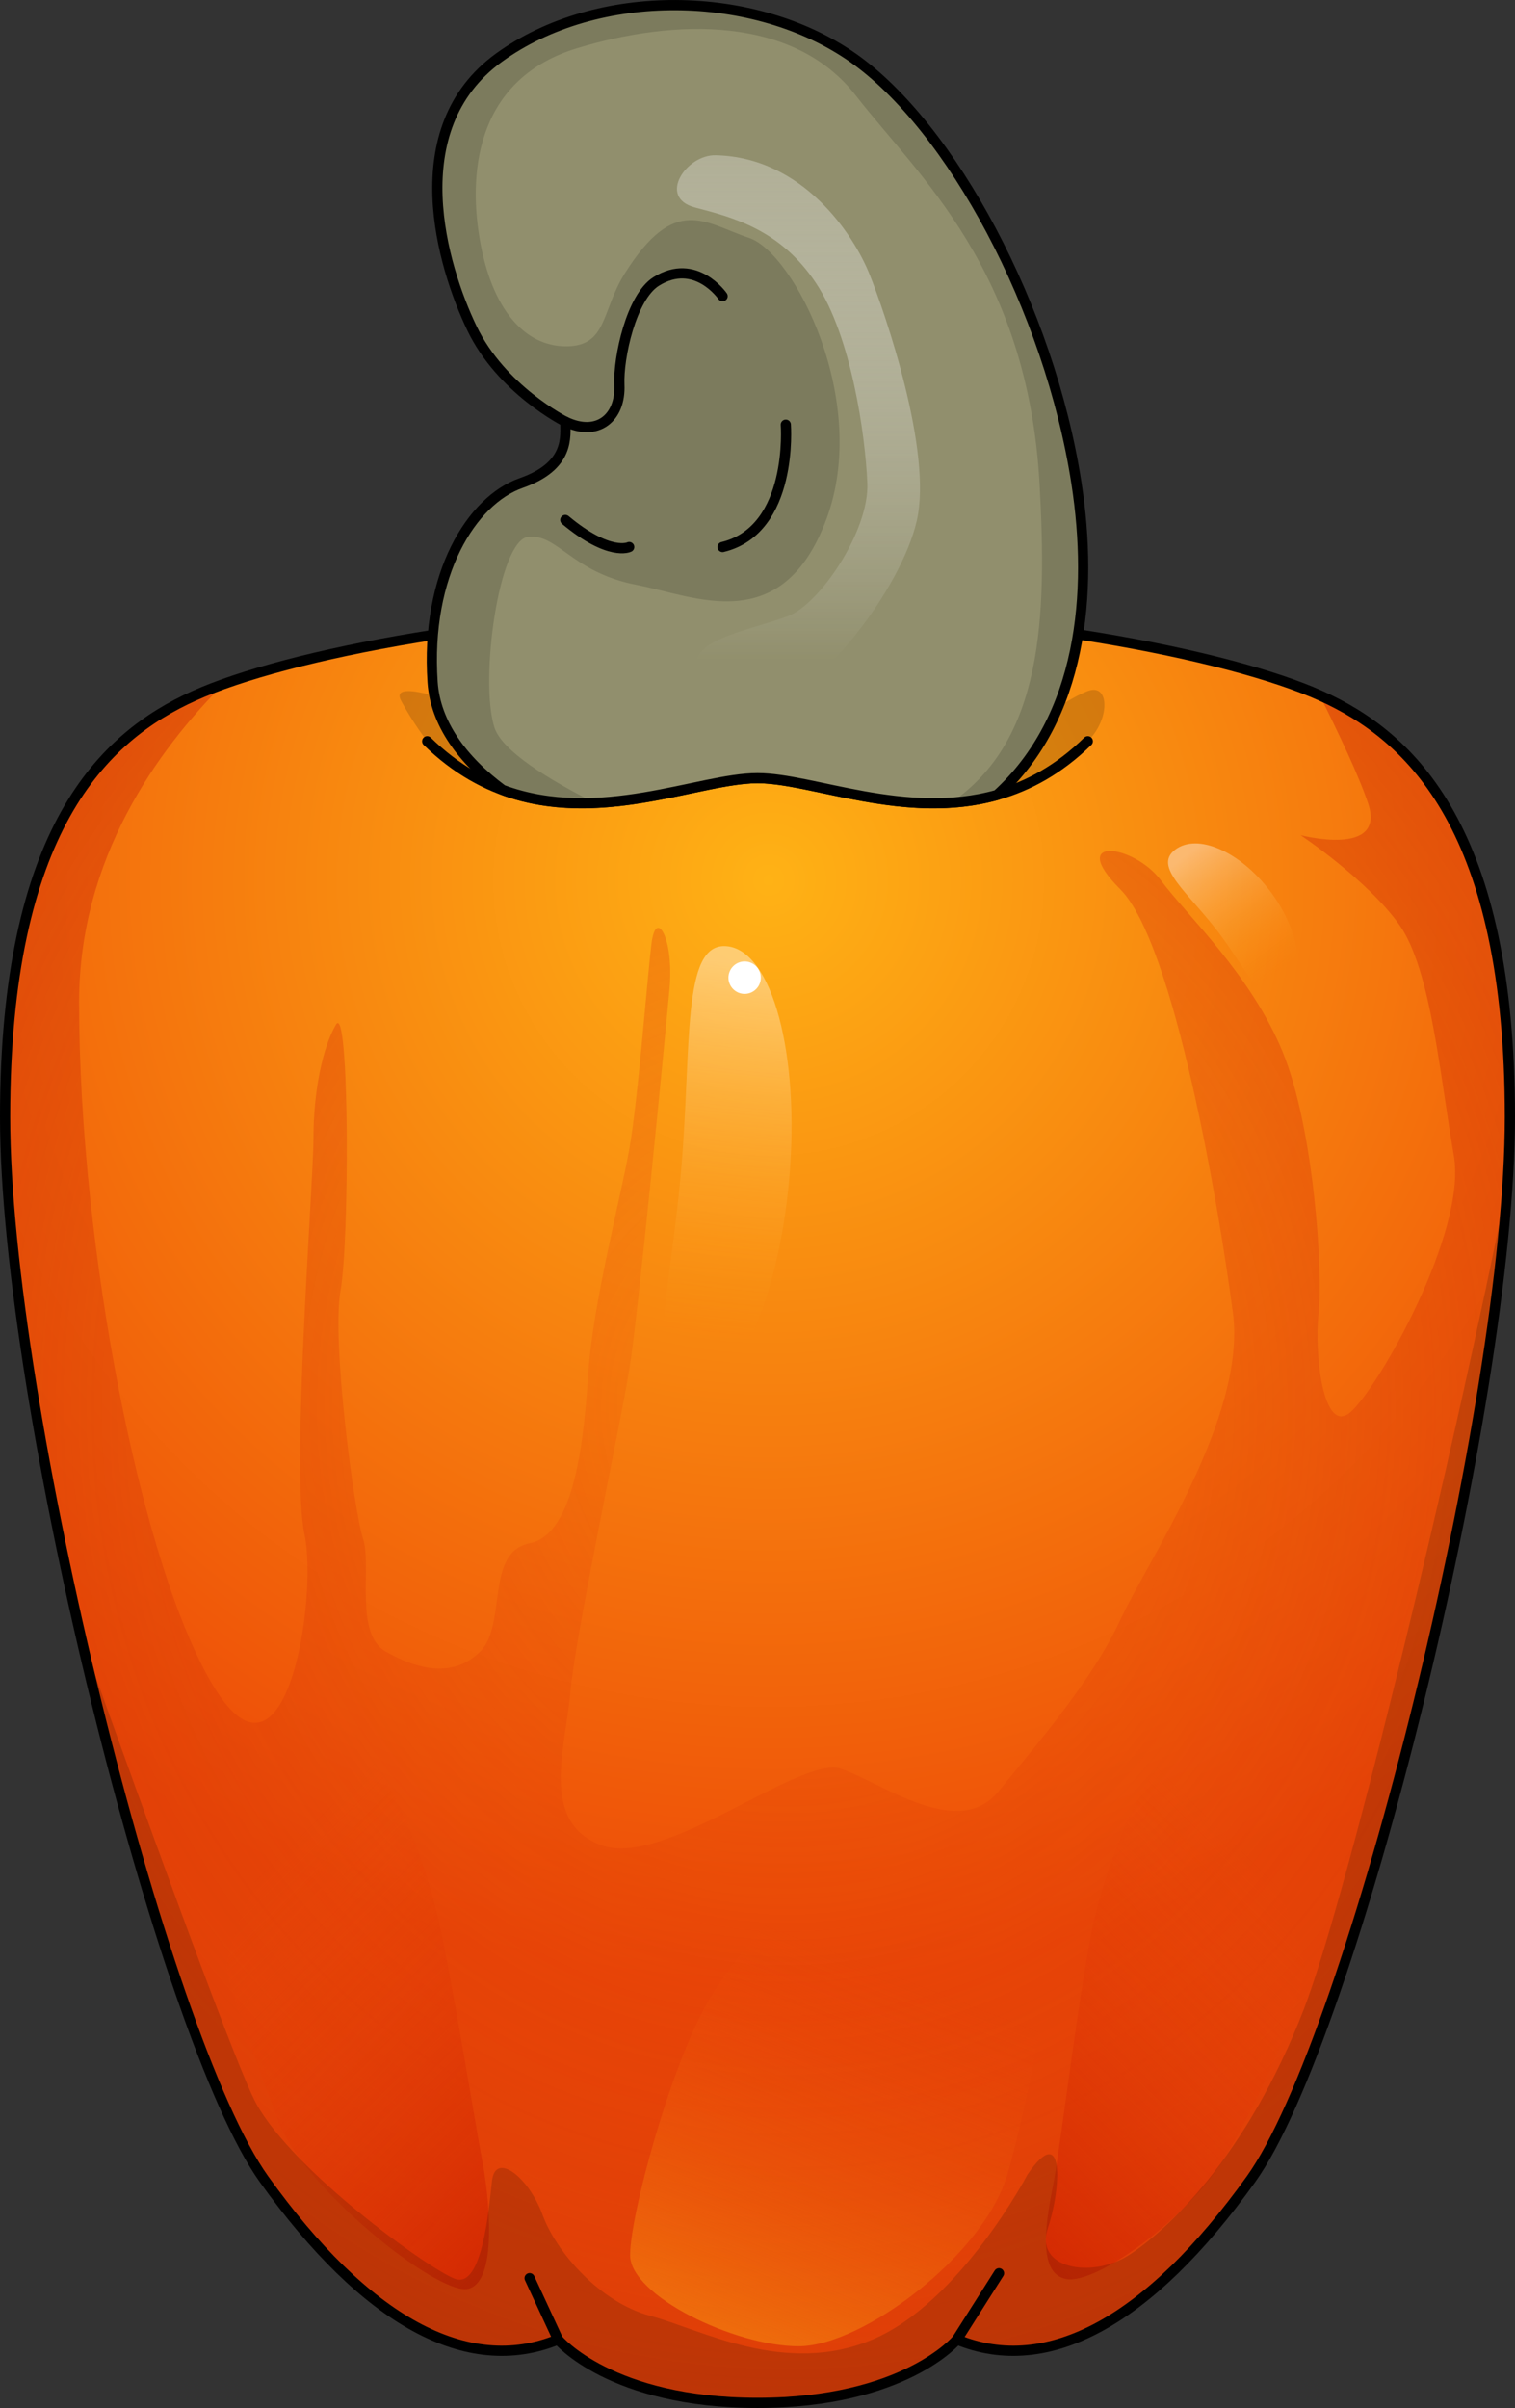 <?xml version="1.0" encoding="utf-8"?>
<!-- Generator: Adobe Illustrator 26.0.1, SVG Export Plug-In . SVG Version: 6.00 Build 0)  -->
<svg version="1.1" id="Camada_1" xmlns="http://www.w3.org/2000/svg" xmlns:xlink="http://www.w3.org/1999/xlink" x="0px" y="0px"
	 width="148.702px" height="236.197px" viewBox="0 0 148.702 236.197" enable-background="new 0 0 148.702 236.197"
	 xml:space="preserve">
<rect x="0" y="0" width="148.702" height="236.197" fill="#333333" stroke="none"/>
<g>
	<g>
		<g>
			<radialGradient id="SVGID_1_" cx="75.452" cy="86.343" r="108.116" gradientUnits="userSpaceOnUse">
				<stop  offset="0" style="stop-color:#FFB215"/>
				<stop  offset="1" style="stop-color:#ED4807"/>
			</radialGradient>
			<path fill="url(#SVGID_1_)" d="M129.653,68.253c-8.931-4.022-30.914-8.409-55.302-8.409s-46.372,4.387-55.302,8.409
				C10.118,72.274,0.5,81.414,0.5,109.565c0,28.151,15.457,90.303,25.418,104.196c9.961,13.893,19.923,19.377,28.854,15.721
				c0,0,5.152,6.215,19.579,6.215c14.427,0,19.579-6.215,19.579-6.215c8.931,3.656,18.892-1.828,28.853-15.721
				c9.961-13.893,25.419-76.045,25.419-104.196C148.202,81.414,138.584,72.274,129.653,68.253z"/>
		</g>
		
			<radialGradient id="SVGID_00000150085380142416008800000004458069373090377354_" cx="77.266" cy="138.068" r="147.623" gradientTransform="matrix(1.035340e-13 1 -0.913 9.451692e-14 203.309 60.803)" gradientUnits="userSpaceOnUse">
			<stop  offset="0.001" style="stop-color:#ED4807;stop-opacity:0.1"/>
			<stop  offset="1" style="stop-color:#C52D07;stop-opacity:0.8"/>
		</radialGradient>
		<path fill="url(#SVGID_00000150085380142416008800000004458069373090377354_)" d="M129.653,68.253
			c-0.039-0.017-0.082-0.035-0.121-0.052c1.797,3.585,3.854,7.91,4.758,10.622c1.77,5.309-6.636,3.097-6.636,3.097
			s6.636,4.424,9.733,8.848c3.097,4.424,3.982,15.041,5.309,22.562c1.327,7.521-7.521,23.005-10.175,25.217
			c-2.654,2.212-3.539-5.751-3.097-9.733c0.443-3.982-0.442-18.138-3.539-25.659c-3.097-7.521-9.29-13.272-11.945-16.811
			c-2.654-3.539-9.29-4.424-3.982,0.885c5.309,5.309,9.733,31.41,11.06,41.585c1.327,10.175-8.406,24.332-11.06,30.083
			c-2.654,5.751-7.963,11.945-11.945,16.811c-3.982,4.866-11.502-0.885-15.484-2.212c-3.982-1.327-17.253,9.733-23.447,7.521
			c-6.193-2.212-3.539-9.733-3.097-15.041c0.442-5.309,4.866-26.101,5.751-31.41c0.885-5.309,3.539-32.737,3.982-37.604
			c0.442-4.866-1.327-7.963-1.77-4.424c-0.442,3.539-1.327,15.484-2.212,20.35c-0.885,4.866-3.539,15.041-3.982,21.677
			s-1.327,15.926-5.751,16.811c-4.424,0.885-2.212,7.963-4.866,10.617c-2.654,2.654-6.194,1.77-9.29,0
			c-3.097-1.77-1.327-8.406-2.212-11.06c-0.885-2.654-3.097-19.465-2.212-24.332c0.885-4.866,0.885-28.313-0.442-26.101
			s-2.212,6.636-2.212,11.06c0,4.424-2.212,32.737-0.885,38.931c1.327,6.194-1.77,26.544-8.848,15.041
			c-7.078-11.502-13.272-42.912-13.272-67.244c0-14.061,7.68-24.7,14.166-31.184c-1.072,0.384-2.036,0.768-2.882,1.149
			C10.118,72.274,0.5,81.414,0.5,109.565c0,28.151,15.457,90.303,25.418,104.196c9.961,13.893,19.923,19.377,28.854,15.721
			c0,0,5.152,6.215,19.579,6.215c14.427,0,19.579-6.215,19.579-6.215c8.931,3.656,18.892-1.828,28.853-15.721
			c9.961-13.893,25.419-76.045,25.419-104.196C148.202,81.414,138.584,72.274,129.653,68.253z"/>
		
			<linearGradient id="SVGID_00000104699555827412832690000015085137407195043216_" gradientUnits="userSpaceOnUse" x1="65.276" y1="252.966" x2="88.422" y2="193.448">
			<stop  offset="0" style="stop-color:#FFB215"/>
			<stop  offset="0.997" style="stop-color:#ED4807;stop-opacity:0"/>
		</linearGradient>
		<path fill="url(#SVGID_00000104699555827412832690000015085137407195043216_)" d="M82.679,181.203
			c-3.372,3.372-9.589,8.928-13.226,15.21c-3.637,6.282-7.605,20.831-7.605,24.799c0,3.968,10.25,8.928,16.533,8.928
			s18.186-8.928,20.501-16.864s5.291-24.469,4.299-26.453S90.945,172.936,82.679,181.203z"/>
		
			<linearGradient id="SVGID_00000008140265137040755640000011012733167552102035_" gradientUnits="userSpaceOnUse" x1="-440.441" y1="687.983" x2="-414.171" y2="620.433" gradientTransform="matrix(0.481 0.093 -0.16 0.826 420.168 -293.231)">
			<stop  offset="0" style="stop-color:#C91A00"/>
			<stop  offset="0.997" style="stop-color:#ED4807;stop-opacity:0"/>
		</linearGradient>
		<path fill="url(#SVGID_00000008140265137040755640000011012733167552102035_)" d="M114.229,172.471
			c-2.16,2.473-5.23,9.003-6.852,15.953c-1.284,5.5-3.324,22.335-3.957,25.614c-0.633,3.279-1.802,8.922,1.219,9.506
			s12.114-6.135,15.599-11.943c4.387-7.312,8.027-16.952,7.867-18.684C127.944,191.185,119.523,166.408,114.229,172.471z"/>
		
			<linearGradient id="SVGID_00000076566633292431317730000004832966582524424842_" gradientUnits="userSpaceOnUse" x1="3389.862" y1="258.764" x2="3416.696" y2="189.762" gradientTransform="matrix(-0.481 0.093 0.16 0.826 1640.694 -293.231)">
			<stop  offset="0" style="stop-color:#C91A00"/>
			<stop  offset="0.997" style="stop-color:#ED4807;stop-opacity:0"/>
		</linearGradient>
		<path fill="url(#SVGID_00000076566633292431317730000004832966582524424842_)" d="M36.132,172.104
			c2.16,2.473,5.23,9.003,6.852,15.953c1.284,5.5,3.742,20.752,4.375,24.03s1.558,11.847-1.462,12.431
			c-3.021,0.584-16.145-9.988-18.524-16.331c-2.38-6.342-5.277-13.906-5.117-15.638C22.417,190.819,30.838,166.041,36.132,172.104z"
			/>
		<path opacity="0.15" d="M127.979,197.074c-5.621,14.549-13.557,21.823-17.194,24.138c-3.637,2.315-9.258,1.323-7.936-2.645
			c1.323-3.968,1.653-10.581-1.984-5.291c0,0-6.613,12.565-15.21,16.202c-8.597,3.637-16.864-0.992-21.823-2.315
			c-4.96-1.323-9.258-6.283-10.581-9.92s-4.629-6.282-4.96-3.307c-0.331,2.976-0.992,10.581-3.637,9.589
			c-2.645-0.992-15.872-10.581-19.509-17.194c-1.809-3.289-9.752-25.063-17.281-46.121c5.33,23.337,12.535,45.852,18.055,53.549
			c9.961,13.893,19.923,19.377,28.854,15.721c0,0,5.152,6.215,19.579,6.215c14.427,0,19.579-6.215,19.579-6.215
			c8.931,3.656,18.892-1.828,28.853-15.721c9.259-12.913,23.263-67.511,25.193-97.755
			C142.674,142.737,132.22,186.096,127.979,197.074z"/>
		<g>
			<path fill="none" stroke="#000000" stroke-linecap="round" stroke-linejoin="round" stroke-miterlimit="10" d="M129.653,68.253
				c-8.931-4.022-30.914-8.409-55.302-8.409s-46.372,4.387-55.302,8.409C10.118,72.274,0.5,81.414,0.5,109.565
				c0,28.151,15.457,90.303,25.418,104.196c9.961,13.893,19.923,19.377,28.854,15.721c0,0,5.152,6.215,19.579,6.215
				c14.427,0,19.579-6.215,19.579-6.215c8.931,3.656,18.892-1.828,28.853-15.721c9.961-13.893,25.419-76.045,25.419-104.196
				C148.202,81.414,138.584,72.274,129.653,68.253z"/>
			
				<line fill="none" stroke="#000000" stroke-linecap="round" stroke-linejoin="round" stroke-miterlimit="10" x1="54.772" y1="229.482" x2="51.984" y2="223.465"/>
			
				<line fill="none" stroke="#000000" stroke-linecap="round" stroke-linejoin="round" stroke-miterlimit="10" x1="93.93" y1="229.482" x2="98.055" y2="222.982"/>
		</g>
	</g>
	<g>
		
			<linearGradient id="SVGID_00000042718346682829207300000005361893096618650026_" gradientUnits="userSpaceOnUse" x1="160.174" y1="213.367" x2="160.706" y2="176.92" gradientTransform="matrix(0.996 0.087 -0.087 0.996 -70.687 -95.596)">
			<stop  offset="0" style="stop-color:#FFB215;stop-opacity:0"/>
			<stop  offset="1" style="stop-color:#FFFFFF;stop-opacity:0.4"/>
		</linearGradient>
		<path fill="url(#SVGID_00000042718346682829207300000005361893096618650026_)" d="M77.462,115.648
			c-1.072,12.221-5.56,21.811-10.024,21.42c-4.464-0.392-1.66-9.996-0.588-22.217s0.007-22.432,4.471-22.04
			C75.785,93.202,78.535,103.427,77.462,115.648z"/>
		<circle fill="#FFFFFF" cx="73.088" cy="95.899" r="1.589"/>
	</g>
	<g>
		
			<linearGradient id="SVGID_00000010306208349805371380000009376357187745176503_" gradientUnits="userSpaceOnUse" x1="-263.225" y1="-585.347" x2="-262.901" y2="-607.561" gradientTransform="matrix(0.794 -0.607 0.396 0.518 566.771 238.235)">
			<stop  offset="0" style="stop-color:#FFB215;stop-opacity:0"/>
			<stop  offset="1" style="stop-color:#FFFFFF;stop-opacity:0.4"/>
		</linearGradient>
		<path fill="url(#SVGID_00000010306208349805371380000009376357187745176503_)" d="M124.633,87.366
			c2.964,3.878,3.608,8.366,1.438,10.024c-2.17,1.659-3.594-2.166-6.558-6.043s-6.345-6.34-4.175-7.998
			C117.507,81.69,121.669,83.489,124.633,87.366z"/>
	</g>
	<g>
		<path opacity="0.15" d="M106.771,72.711c-11.197,11.242-25.18,3.618-32.42,3.618s-21.078,7.477-32.42-3.618
			c0,0-1.359-1.74-2.557-3.965s4.963,0,7.36,0.856s48.95,2.225,51.346,2.225s7.017-3.594,8.9-4.108
			C108.862,67.206,108.959,70.514,106.771,72.711z"/>
		<path fill="none" stroke="#000000" stroke-linecap="round" stroke-linejoin="round" stroke-miterlimit="10" d="M106.771,72.711
			c-11.342,11.095-25.18,3.618-32.42,3.618s-21.078,7.477-32.42-3.618"/>
		<g>
			<g>
				<path fill="#7C906F" d="M55.486,41.355c3.136,1.522,5.455-0.354,5.307-3.618c-0.119-2.607,1.155-8.591,3.618-10.131
					c3.859-2.412,6.513,1.447,6.513,1.447"/>
				<path fill="#7C906F" d="M77.129,41.656c0,0,0.789,10.311-6.206,12"/>
				<path fill="#7C906F" d="M61.757,53.656c0,0-1.93,0.965-6.271-2.653"/>
			</g>
			<path fill="#7C7B5D" d="M51.144,47.385c-4.824,1.688-9.407,8.925-8.683,19.538c0.274,4.022,2.907,7.627,6.86,10.555
				c9.472,3.512,19.31-1.148,25.03-1.148c5.415,0,14.52,4.18,23.511,1.648c8.335-7.569,9.467-19.797,7.794-30.592
				c-2.653-17.126-12.302-34.975-21.95-41.728c-9.648-6.754-25.085-6.995-34.734,0c-9.648,6.995-5.548,20.502-2.653,26.533
				c2.894,6.03,9.166,9.166,9.166,9.166C55.486,42.802,55.968,45.696,51.144,47.385z"/>
			<path fill="#918F6D" d="M102.038,47.48c-1.163-20.942-11.925-30.25-18.033-38.103S66.262,1.815,56.664,4.724
				s-10.762,11.635-9.598,18.615c1.163,6.981,4.419,10.631,8.491,10.631c4.072,0,3.457-3.482,5.761-7.141
				c4.945-7.853,7.853-4.945,12.216-3.49c4.363,1.454,11.925,15.997,7.562,27.632c-4.363,11.634-12.902,7.496-18.615,6.399
				c-6.341-1.218-7.713-5.011-10.621-4.72c-2.909,0.291-4.794,14.028-3.34,18.681c0.728,2.329,5.389,5.167,9.864,7.422
				c6.286-0.276,12.079-2.424,15.968-2.424c4.511,0,11.585,2.888,19.018,2.393C102.343,72.573,102.771,60.663,102.038,47.48z"/>
			
				<linearGradient id="SVGID_00000073722033454304027790000015193888959584156288_" gradientUnits="userSpaceOnUse" x1="78.373" y1="64.717" x2="78.373" y2="3.204">
				<stop  offset="0" style="stop-color:#918F6D"/>
				<stop  offset="1" style="stop-color:#FFFFFF;stop-opacity:0.2"/>
			</linearGradient>
			<path fill="url(#SVGID_00000073722033454304027790000015193888959584156288_)" d="M70.244,15.227
				c-2.892-0.066-5.737,4.149-2.04,5.122c3.697,0.973,8.367,2.14,11.869,7.394c3.502,5.254,4.864,14.982,5.059,19.652
				c0.195,4.67-4.67,11.869-7.783,13.037c-3.113,1.167-7.508,1.93-8.716,3.743c-1.313,1.97,3.763,4.425,7.654,4.23
				c3.892-0.195,12.141-10.513,13.697-17.323s-3.076-20.28-4.633-24.172C83.795,23.019,78.805,15.422,70.244,15.227z"/>
		</g>
		<g>
			<g>
				<path fill="none" stroke="#000000" stroke-linecap="round" stroke-linejoin="round" stroke-miterlimit="10" d="M55.486,41.355
					c3.136,1.522,5.455-0.354,5.307-3.618c-0.119-2.607,1.155-8.591,3.618-10.131c3.859-2.412,6.513,1.447,6.513,1.447"/>
				<path fill="none" stroke="#000000" stroke-linecap="round" stroke-linejoin="round" stroke-miterlimit="10" d="M77.129,41.656
					c0,0,0.789,10.311-6.206,12"/>
				<path fill="none" stroke="#000000" stroke-linecap="round" stroke-linejoin="round" stroke-miterlimit="10" d="M61.757,53.656
					c0,0-1.93,0.965-6.271-2.653"/>
			</g>
			<path fill="none" stroke="#000000" stroke-linecap="round" stroke-linejoin="round" stroke-miterlimit="10" d="M51.144,47.385
				c-4.824,1.688-9.407,8.925-8.683,19.538c0.274,4.022,2.907,7.627,6.86,10.555c9.472,3.512,19.31-1.148,25.03-1.148
				c5.415,0,14.52,4.18,23.511,1.648c8.335-7.569,9.467-19.797,7.794-30.592c-2.653-17.126-12.302-34.975-21.95-41.728
				c-9.648-6.754-25.085-6.995-34.734,0c-9.648,6.995-5.548,20.502-2.653,26.533c2.894,6.03,9.166,9.166,9.166,9.166
				C55.486,42.802,55.968,45.696,51.144,47.385z"/>
		</g>
	</g>
</g>
</svg>
